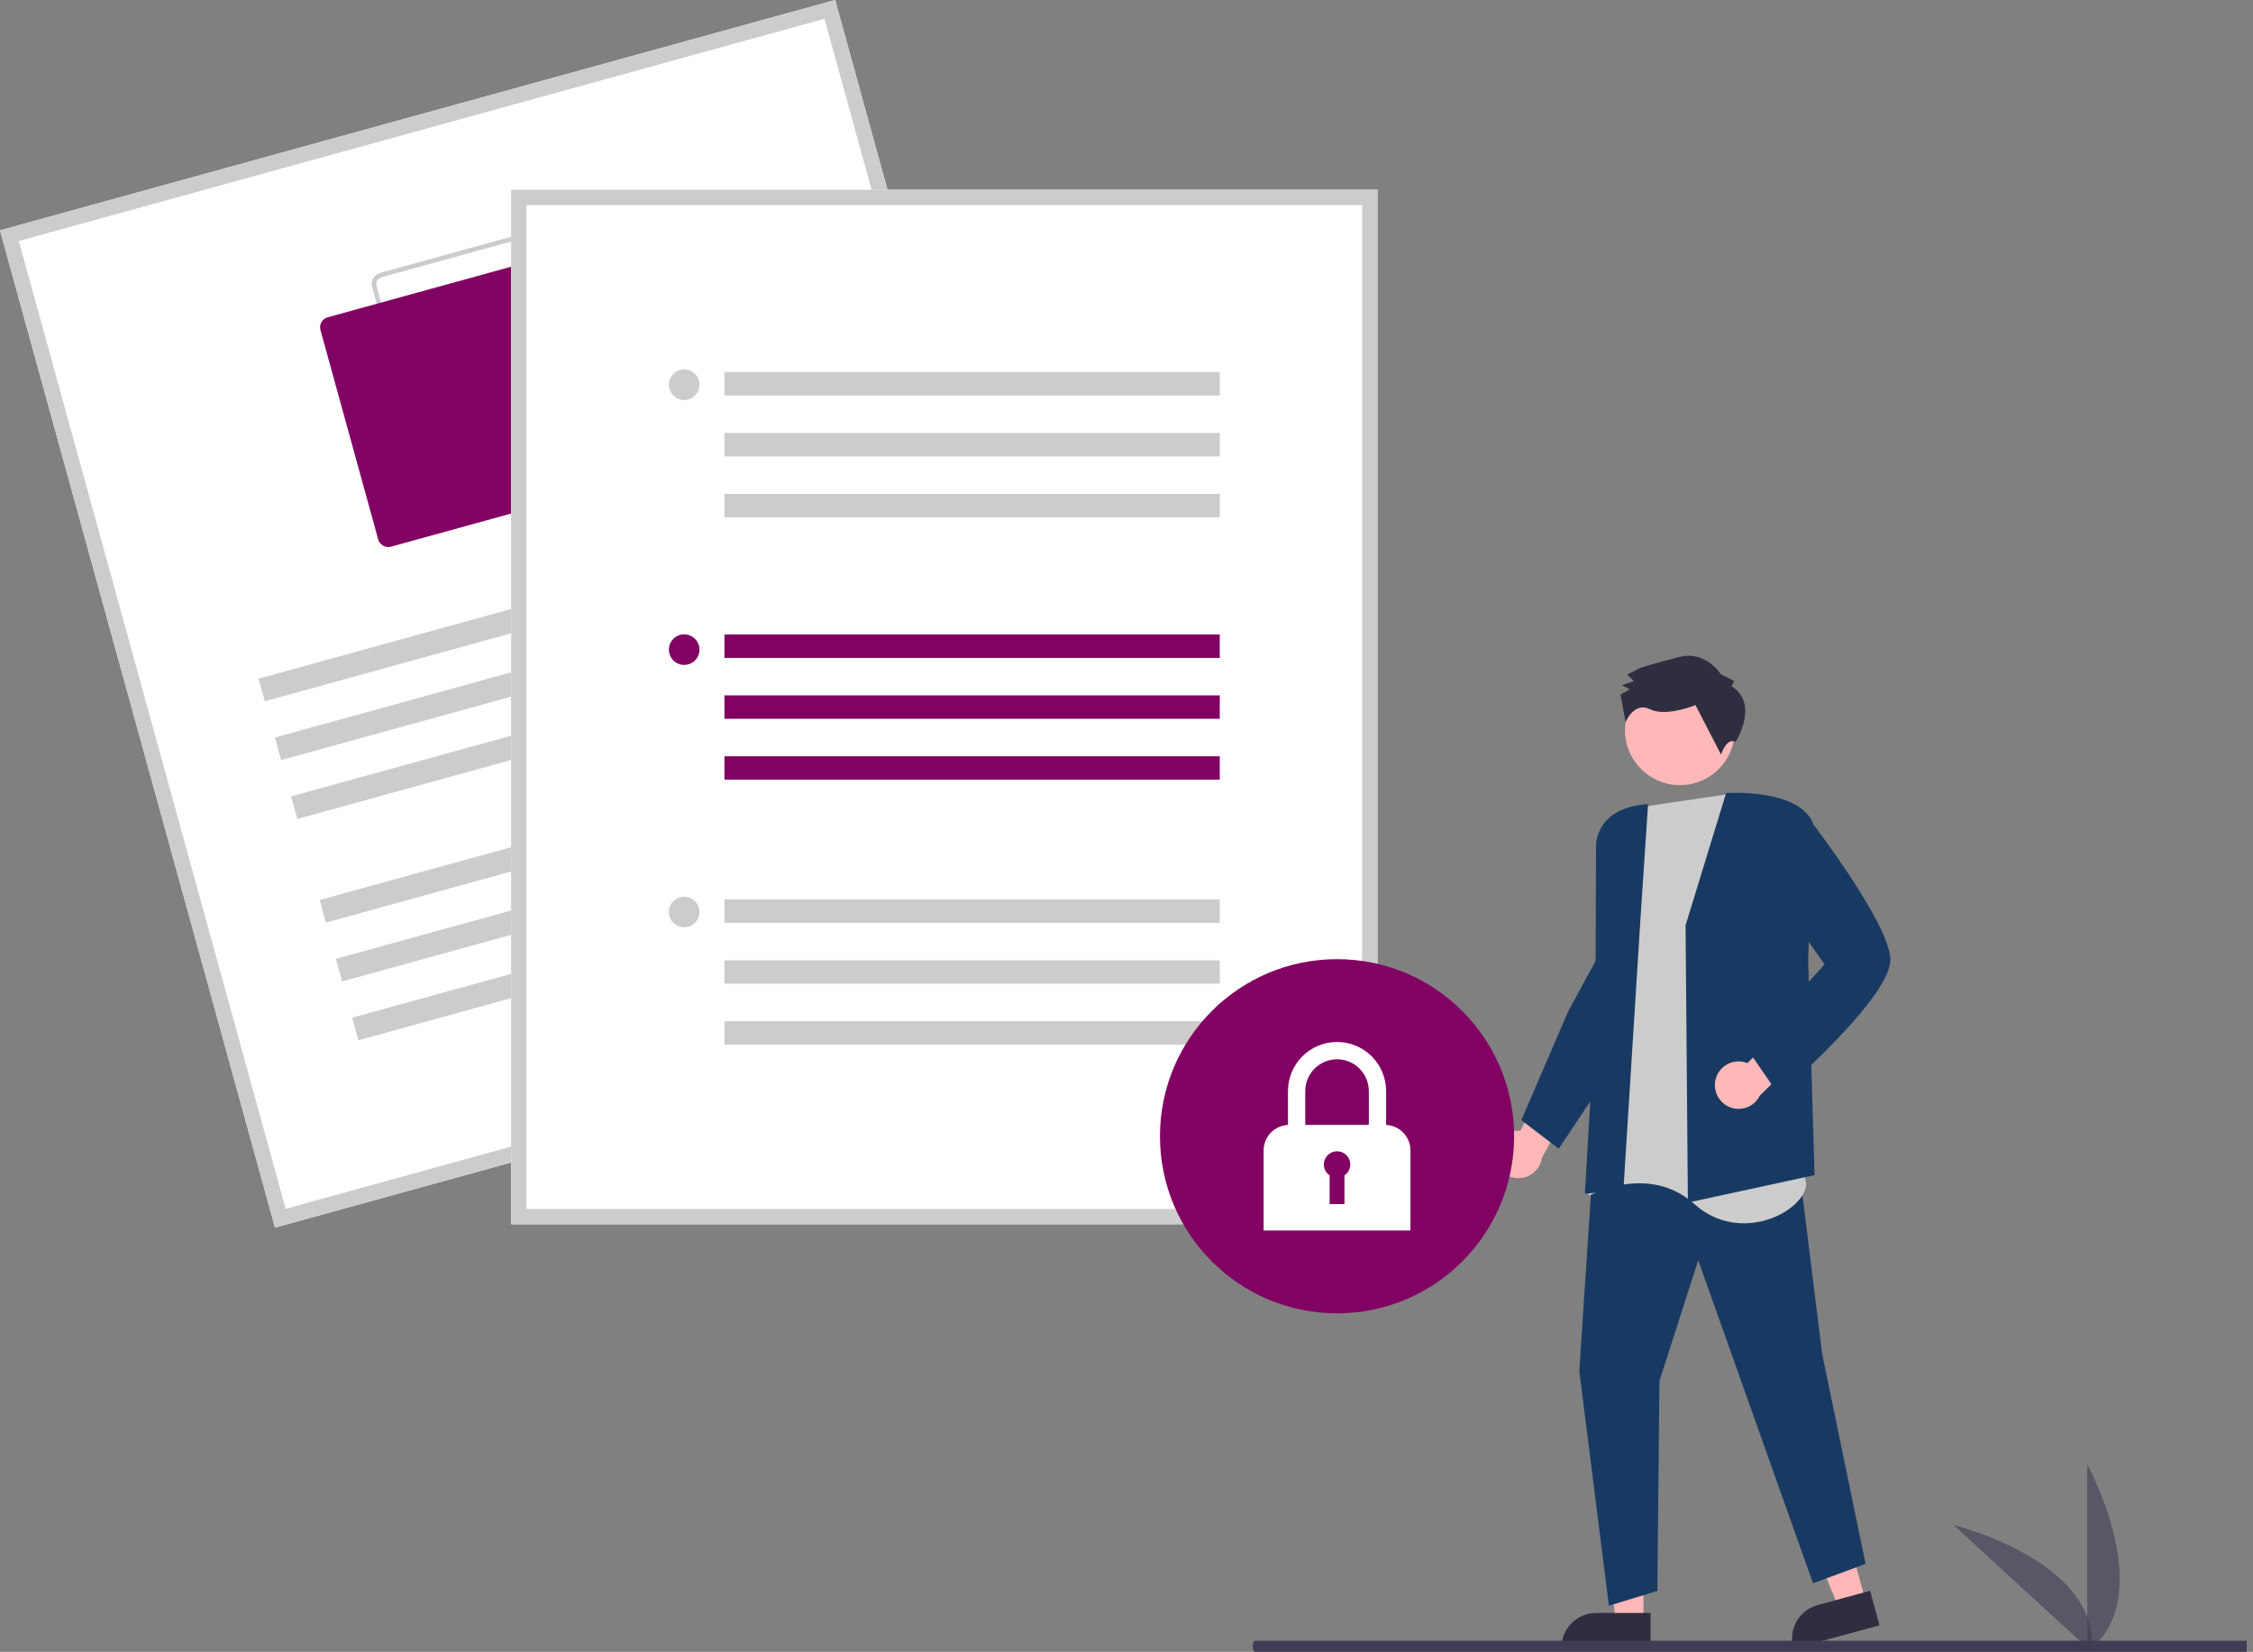 <svg width="341" height="250" viewBox="0 0 341 250" fill="none" xmlns="http://www.w3.org/2000/svg">
<rect x="0" y="0" width="341" height="250" fill="#808080" stroke="none"/>
<g clip-path="url(#clip0_1499_4663)">
<path d="M315.906 250V221.611C315.906 221.611 326.97 241.737 315.906 250Z" fill="#3F3D56" fill-opacity="0.6"/>
<path d="M316.588 249.995L295.676 230.797C295.676 230.797 317.984 236.258 316.588 249.995Z" fill="#3F3D56" fill-opacity="0.6"/>
<path d="M226.247 175.012C226.2 174.492 226.268 173.969 226.446 173.478C226.624 172.988 226.907 172.542 227.275 172.173C227.644 171.803 228.089 171.519 228.579 171.34C229.069 171.162 229.593 171.093 230.113 171.138L233.883 163.905L238.837 165.124L233.369 175.264C233.235 176.132 232.787 176.921 232.11 177.481C231.433 178.041 230.574 178.333 229.696 178.302C228.818 178.271 227.982 177.919 227.346 177.312C226.711 176.706 226.319 175.888 226.247 175.012Z" fill="#FFB7B7"/>
<path d="M248.749 245.476L244.569 245.475L242.58 229.351L248.75 229.351L248.749 245.476Z" fill="#FFB7B7"/>
<path d="M249.815 249.528L236.336 249.527V249.357C236.336 247.965 236.889 246.631 237.873 245.647C238.857 244.663 240.191 244.11 241.583 244.11L249.816 244.111L249.815 249.528Z" fill="#2F2E41"/>
<path d="M282.373 242.353L278.339 243.452L272.178 228.419L278.131 226.796L282.373 242.353Z" fill="#FFB7B7"/>
<path d="M284.467 245.981L271.462 249.528L271.417 249.363C271.051 248.021 271.233 246.588 271.924 245.38C272.614 244.172 273.756 243.287 275.098 242.921L283.042 240.755L284.467 245.981Z" fill="#2F2E41"/>
<path d="M241.119 175.822L239.033 207.489L243.513 243.017L250.85 240.777L251.159 209.033L257.029 190.728L274.407 239.619L282.362 236.684L275.797 204.94L272.09 175.127L241.119 175.822Z" fill="#183A62"/>
<path d="M261.39 120.215L249.034 122.037L244.583 126.439L243.201 142.257L244.059 156.267L240.48 180.974C240.48 180.974 249.479 175.979 256.453 182.232C263.426 188.485 273.184 183.337 273.385 179.177L261.39 120.215Z" fill="#CCCCCC"/>
<path d="M255.117 140.052L255.117 140.035L261.255 120.027L261.335 120.022C261.772 119.993 272.062 119.387 274.364 124.468L274.375 124.493L273.676 145.285L274.639 177.848L255.606 181.971L255.468 182.001L255.117 140.052Z" fill="#183A62"/>
<path d="M248.315 138.669L249.441 121.708C241.433 122.206 241.553 127.884 241.562 128.132L241.475 153.502L239.871 180.644L245.703 180.207L248.315 138.669Z" fill="#183A62"/>
<path d="M230.256 169.532L237.366 153.031L242.328 143.918L244.919 160.357L235.924 173.85L230.256 169.532Z" fill="#183A62"/>
<path d="M259.639 163.461C259.747 162.95 259.967 162.47 260.281 162.054C260.596 161.637 260.998 161.295 261.459 161.051C261.92 160.807 262.429 160.667 262.95 160.64C263.472 160.614 263.992 160.703 264.475 160.899L270.211 155.101L274.585 157.727L266.37 165.802C265.986 166.592 265.325 167.214 264.513 167.549C263.701 167.884 262.794 167.91 261.964 167.621C261.135 167.333 260.44 166.75 260.011 165.983C259.582 165.216 259.45 164.319 259.639 163.461Z" fill="#FFB7B7"/>
<path d="M264.463 158.783L276.158 145.953L268.417 134.907L269.213 129.506L273.776 123.87L273.865 123.985C274.351 124.615 285.78 139.462 286.108 145.083C286.437 150.725 270.01 164.996 269.311 165.6L269.213 165.685L264.463 158.783Z" fill="#183A62"/>
<path d="M254.261 118.826C258.852 118.826 262.574 115.104 262.574 110.513C262.574 105.923 258.852 102.201 254.261 102.201C249.671 102.201 245.949 105.923 245.949 110.513C245.949 115.104 249.671 118.826 254.261 118.826Z" fill="#FFB7B7"/>
<path d="M262.079 103.867L262.482 103.056L260.454 102.049C260.454 102.049 258.217 98.409 254.17 99.432C250.122 100.455 248.301 101.067 248.301 101.067L246.278 102.085L247.293 103.095L245.472 103.707L246.689 104.311L245.273 105.125L246.035 109.296C246.035 109.296 247.301 106.132 249.734 107.341C252.167 108.55 256.618 106.716 256.618 106.716L260.485 114.199C260.485 114.199 261.282 111.576 262.705 112.276C262.705 112.276 266.338 106.489 262.079 103.867Z" fill="#2F2E41"/>
<path d="M168.026 150.928L41.624 185.788L0 34.86L126.403 0L168.026 150.928Z" fill="white"/>
<path d="M168.026 150.928L41.624 185.788L0 34.86L126.403 0L168.026 150.928ZM43.239 182.943L165.181 149.313L124.788 2.845L2.845 36.475L43.239 182.943Z" fill="#CCCCCC"/>
<path d="M98.894 67.613L67.209 76.351C66.762 76.474 66.284 76.414 65.881 76.185C65.478 75.956 65.182 75.577 65.059 75.13L56.32 43.445C56.198 42.998 56.257 42.521 56.486 42.118C56.715 41.715 57.094 41.419 57.541 41.295L89.226 32.557C89.673 32.434 90.15 32.493 90.553 32.722C90.957 32.951 91.252 33.331 91.376 33.777L100.115 65.462C100.237 65.909 100.178 66.387 99.949 66.79C99.72 67.193 99.341 67.489 98.894 67.613ZM57.727 41.969C57.459 42.043 57.231 42.221 57.094 42.463C56.956 42.705 56.921 42.991 56.994 43.259L65.733 74.944C65.807 75.213 65.984 75.44 66.226 75.577C66.468 75.715 66.755 75.75 67.023 75.677L98.708 66.939C98.976 66.864 99.204 66.687 99.341 66.445C99.478 66.203 99.514 65.916 99.44 65.648L90.702 33.963C90.628 33.695 90.45 33.468 90.208 33.33C89.967 33.193 89.68 33.157 89.412 33.231L57.727 41.969Z" fill="#CCCCCC"/>
<path d="M90.862 74L59.177 82.738C58.775 82.849 58.345 82.795 57.982 82.589C57.62 82.383 57.353 82.042 57.242 81.64L48.504 49.954C48.393 49.552 48.447 49.122 48.653 48.76C48.858 48.397 49.2 48.13 49.602 48.019L81.287 39.281C81.689 39.17 82.119 39.224 82.482 39.43C82.845 39.636 83.111 39.977 83.222 40.379L91.961 72.065C92.071 72.467 92.018 72.897 91.812 73.259C91.606 73.622 91.264 73.888 90.862 74Z" fill="#820263"/>
<path d="M127.569 78.325L39.148 102.71L40.091 106.127L128.512 81.742L127.569 78.325Z" fill="#CCCCCC"/>
<path d="M130.025 87.234L41.603 111.619L42.546 115.036L130.967 90.651L130.025 87.234Z" fill="#CCCCCC"/>
<path d="M132.482 96.143L44.06 120.528L45.003 123.945L133.424 99.56L132.482 96.143Z" fill="#CCCCCC"/>
<path d="M136.808 111.823L48.387 136.208L49.329 139.625L137.75 115.24L136.808 111.823Z" fill="#CCCCCC"/>
<path d="M139.263 120.732L50.842 145.117L51.784 148.534L140.205 124.149L139.263 120.732Z" fill="#CCCCCC"/>
<path d="M141.72 129.64L53.299 154.025L54.241 157.442L142.662 133.057L141.72 129.64Z" fill="#CCCCCC"/>
<path d="M208.489 185.284H77.367V28.722H208.489V185.284Z" fill="white"/>
<path d="M208.489 185.284H77.367V28.722H208.489V185.284ZM79.68 182.971H206.176V31.035H79.68V182.971Z" fill="#CCCCCC"/>
<path d="M184.616 96.025H109.648V99.57H184.616V96.025Z" fill="#820263"/>
<path d="M184.616 105.241H109.648V108.786H184.616V105.241Z" fill="#820263"/>
<path d="M184.616 114.457H109.648V118.001H184.616V114.457Z" fill="#820263"/>
<path d="M103.553 100.63C104.831 100.63 105.867 99.595 105.867 98.317C105.867 97.04 104.831 96.004 103.553 96.004C102.276 96.004 101.24 97.04 101.24 98.317C101.24 99.595 102.276 100.63 103.553 100.63Z" fill="#820263"/>
<path d="M184.616 56.315H109.648V59.86H184.616V56.315Z" fill="#CCCCCC"/>
<path d="M184.616 65.531H109.648V69.076H184.616V65.531Z" fill="#CCCCCC"/>
<path d="M184.616 74.747H109.648V78.291H184.616V74.747Z" fill="#CCCCCC"/>
<path d="M103.553 60.535C104.831 60.535 105.867 59.499 105.867 58.221C105.867 56.944 104.831 55.908 103.553 55.908C102.276 55.908 101.24 56.944 101.24 58.221C101.24 59.499 102.276 60.535 103.553 60.535Z" fill="#CCCCCC"/>
<path d="M184.616 136.121H109.648V139.666H184.616V136.121Z" fill="#CCCCCC"/>
<path d="M184.616 145.336H109.648V148.88H184.616V145.336Z" fill="#CCCCCC"/>
<path d="M184.616 154.552H109.648V158.096H184.616V154.552Z" fill="#CCCCCC"/>
<path d="M103.553 140.34C104.831 140.34 105.867 139.305 105.867 138.027C105.867 136.75 104.831 135.714 103.553 135.714C102.276 135.714 101.24 136.75 101.24 138.027C101.24 139.305 102.276 140.34 103.553 140.34Z" fill="#CCCCCC"/>
<path d="M202.367 198.765C217.168 198.765 229.167 186.766 229.167 171.964C229.167 157.163 217.168 145.164 202.367 145.164C187.565 145.164 175.566 157.163 175.566 171.964C175.566 186.766 187.565 198.765 202.367 198.765Z" fill="#820263"/>
<path d="M209.792 170.255V165.127C209.792 164.151 209.601 163.185 209.228 162.284C208.855 161.382 208.308 160.563 207.619 159.873C206.929 159.183 206.11 158.636 205.209 158.262C204.308 157.889 203.342 157.696 202.366 157.696C201.391 157.696 200.425 157.889 199.523 158.262C198.622 158.636 197.803 159.183 197.114 159.873C196.424 160.563 195.878 161.382 195.505 162.284C195.132 163.185 194.94 164.151 194.941 165.127V170.255C193.948 170.3 193.011 170.725 192.325 171.443C191.638 172.161 191.254 173.116 191.254 174.11V186.228H213.479V174.11C213.478 173.116 213.095 172.161 212.408 171.443C211.721 170.725 210.784 170.3 209.792 170.255ZM202.366 160.316C203.642 160.318 204.864 160.825 205.766 161.727C206.668 162.629 207.175 163.852 207.177 165.127V170.246H197.556V165.127C197.557 163.852 198.064 162.629 198.966 161.727C199.868 160.825 201.091 160.318 202.366 160.316Z" fill="white"/>
<path d="M204.365 176.24C204.365 175.895 204.276 175.557 204.106 175.257C203.937 174.957 203.693 174.706 203.398 174.528C203.103 174.35 202.767 174.252 202.423 174.242C202.078 174.232 201.737 174.312 201.433 174.473C201.128 174.634 200.871 174.871 200.685 175.161C200.499 175.451 200.391 175.784 200.372 176.128C200.353 176.472 200.423 176.815 200.576 177.124C200.728 177.433 200.958 177.697 201.243 177.891V182.233H203.49V177.891C203.76 177.708 203.98 177.461 204.133 177.174C204.285 176.886 204.365 176.565 204.365 176.24Z" fill="#820263"/>
<path d="M340.21 250H189.992C189.887 250 189.787 249.912 189.713 249.754C189.639 249.597 189.598 249.384 189.598 249.161C189.598 248.939 189.639 248.725 189.713 248.568C189.787 248.411 189.887 248.322 189.992 248.322H340.21C340.315 248.322 340.415 248.411 340.489 248.568C340.563 248.725 340.604 248.939 340.604 249.161C340.604 249.384 340.563 249.597 340.489 249.754C340.415 249.912 340.315 250 340.21 250Z" fill="#3F3D56"/>
</g>
<defs>
<clipPath id="clip0_1499_4663">
<rect width="340.05" height="250" fill="white"/>
</clipPath>
</defs>
</svg>
